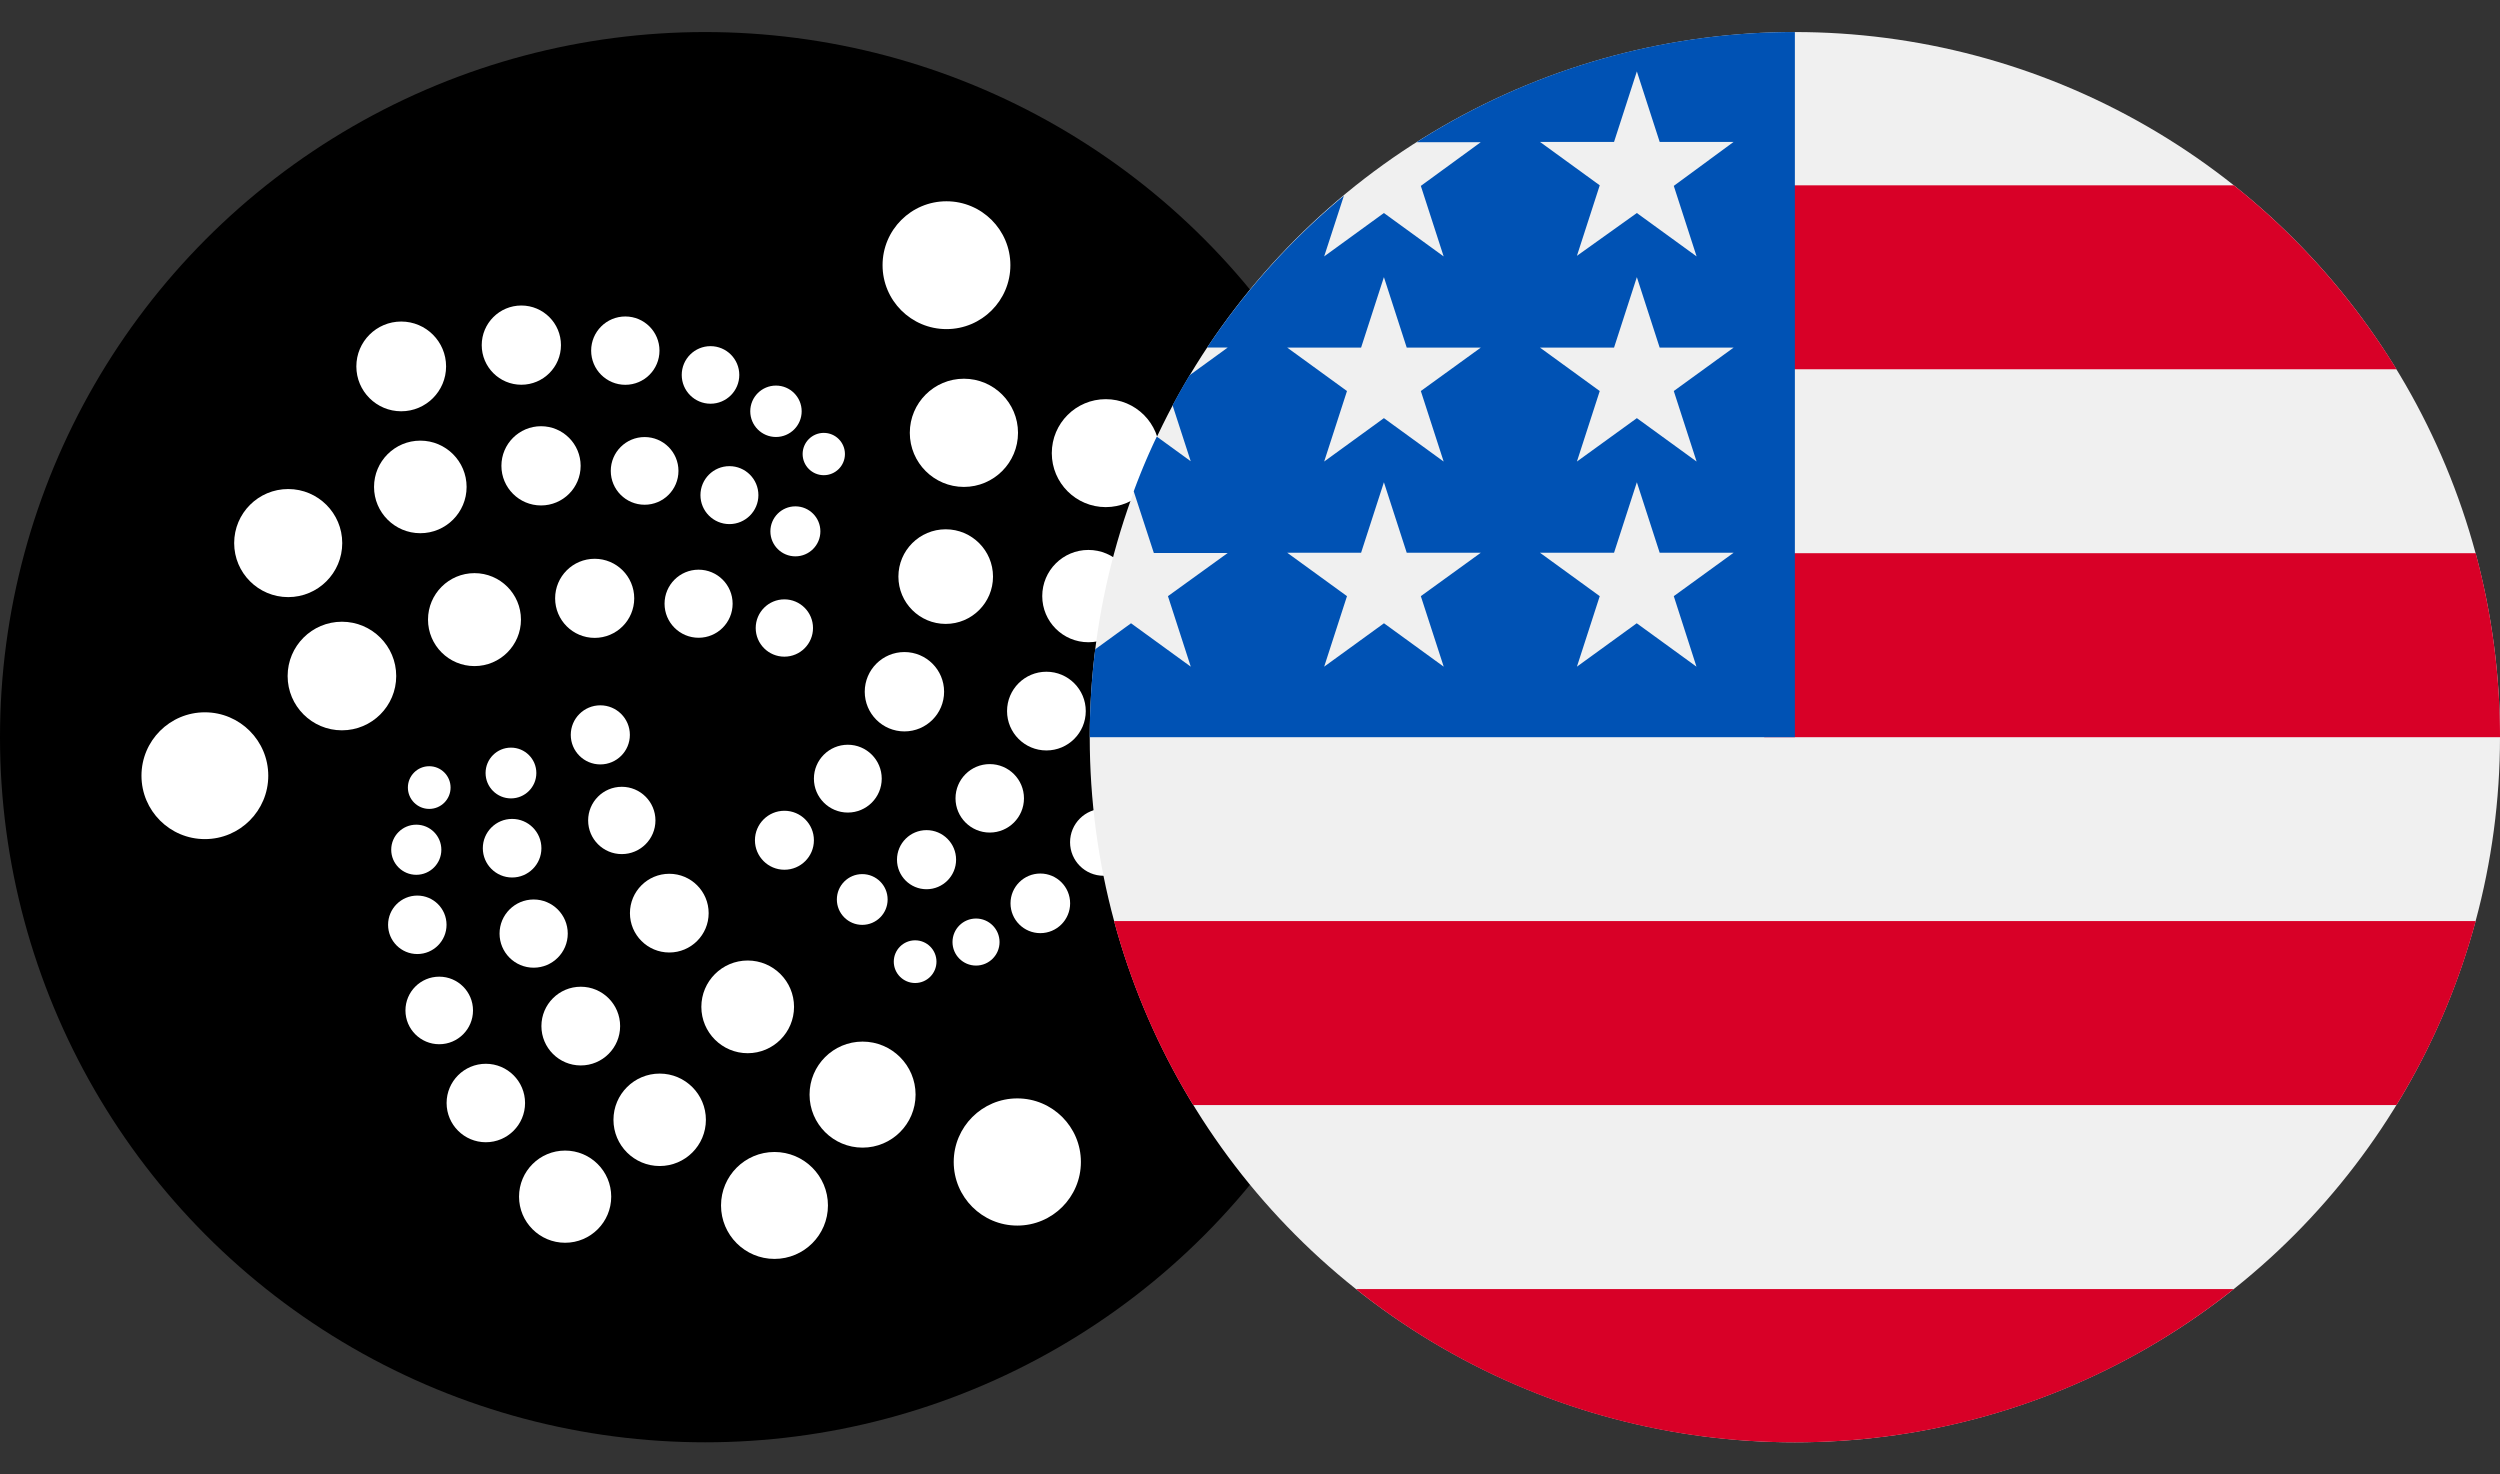 <svg xmlns="http://www.w3.org/2000/svg" xmlns:xlink="http://www.w3.org/1999/xlink" width="39" height="23" viewBox="0 0 39 23"><rect x="0" y="0" width="39" height="23" fill="#333333" stroke="none"/><defs><style>.a,.c{fill:#fff;}.a{stroke:#707070;}.b{clip-path:url(#a);}.d{clip-path:url(#b);}.e{fill:#f0f0f0;}.f{fill:#d80027;}.g{fill:#0052b4;}</style><clipPath id="a"><rect class="a" width="22" height="23" transform="translate(192.5 2197)"/></clipPath><clipPath id="b"><rect class="a" width="22" height="23" transform="translate(209.5 2197)"/></clipPath></defs><g transform="translate(-192.5 -2197)"><g class="b"><g transform="translate(192.5 2197.5)"><circle cx="11" cy="11" r="11"/><circle class="c" cx="0.997" cy="0.997" r="0.997" transform="translate(13.768 2.64)"/><circle class="c" cx="0.844" cy="0.844" r="0.844" transform="translate(14.193 5.408)"/><circle class="c" cx="0.842" cy="0.842" r="0.842" transform="translate(16.408 5.727)"/><circle class="c" cx="0.72" cy="0.72" r="0.72" transform="translate(16.259 8.079)"/><circle class="c" cx="0.725" cy="0.725" r="0.725" transform="translate(18.025 8.756)"/><circle class="c" cx="0.738" cy="0.738" r="0.738" transform="translate(14.015 7.757)"/><circle class="c" cx="0.619" cy="0.619" r="0.619" transform="translate(13.49 9.672)"/><circle class="c" cx="0.614" cy="0.614" r="0.614" transform="translate(15.71 9.979)"/><circle class="c" cx="0.62" cy="0.62" r="0.62" transform="translate(17.473 10.652)"/><circle class="c" cx="0.523" cy="0.523" r="0.523" transform="translate(16.693 12.116)"/><circle class="c" cx="0.534" cy="0.534" r="0.534" transform="translate(14.906 11.42)"/><circle class="c" cx="0.529" cy="0.529" r="0.529" transform="translate(12.697 11.118)"/><circle class="c" cx="0.461" cy="0.461" r="0.461" transform="translate(13.993 12.45)"/><circle class="c" cx="0.465" cy="0.465" r="0.465" transform="translate(15.764 13.127)"/><circle class="c" cx="0.367" cy="0.367" r="0.367" transform="translate(14.859 13.829)"/><circle class="c" cx="0.333" cy="0.333" r="0.333" transform="translate(13.943 14.169)"/><circle class="c" cx="0.396" cy="0.396" r="0.396" transform="translate(13.055 13.136)"/><circle class="c" cx="0.46" cy="0.46" r="0.46" transform="translate(11.777 12.148)"/><circle class="c" cx="0.992" cy="0.992" r="0.992" transform="translate(14.878 16.635)"/><circle class="c" cx="0.827" cy="0.827" r="0.827" transform="translate(12.629 15.749)"/><circle class="c" cx="0.834" cy="0.834" r="0.834" transform="translate(11.248 17.471)"/><circle class="c" cx="0.723" cy="0.723" r="0.723" transform="translate(10.941 14.484)"/><circle class="c" cx="0.721" cy="0.721" r="0.721" transform="translate(9.57 16.248)"/><circle class="c" cx="0.719" cy="0.719" r="0.719" transform="translate(8.097 17.449)"/><circle class="c" cx="0.612" cy="0.612" r="0.612" transform="translate(6.967 16.095)"/><circle class="c" cx="0.614" cy="0.614" r="0.614" transform="translate(8.446 14.893)"/><circle class="c" cx="0.614" cy="0.614" r="0.614" transform="translate(9.827 13.131)"/><circle class="c" cx="0.532" cy="0.532" r="0.532" transform="translate(7.793 13.532)"/><circle class="c" cx="0.527" cy="0.527" r="0.527" transform="translate(6.325 14.736)"/><circle class="c" cx="0.456" cy="0.456" r="0.456" transform="translate(6.054 13.471)"/><circle class="c" cx="0.391" cy="0.391" r="0.391" transform="translate(6.103 12.365)"/><circle class="c" cx="0.333" cy="0.333" r="0.333" transform="translate(6.363 11.453)"/><circle class="c" cx="0.396" cy="0.396" r="0.396" transform="translate(7.575 11.163)"/><circle class="c" cx="0.461" cy="0.461" r="0.461" transform="translate(8.904 10.503)"/><circle class="c" cx="0.525" cy="0.525" r="0.525" transform="translate(9.175 11.774)"/><circle class="c" cx="0.457" cy="0.457" r="0.457" transform="translate(7.532 12.275)"/><circle class="c" cx="0.989" cy="0.989" r="0.989" transform="translate(2.207 10.612)"/><circle class="c" cx="0.847" cy="0.847" r="0.847" transform="translate(4.487 9.199)"/><circle class="c" cx="0.843" cy="0.843" r="0.843" transform="translate(3.653 7.129)"/><circle class="c" cx="0.722" cy="0.722" r="0.722" transform="translate(5.835 6.374)"/><circle class="c" cx="0.725" cy="0.725" r="0.725" transform="translate(6.677 8.441)"/><circle class="c" cx="0.617" cy="0.617" r="0.617" transform="translate(8.66 8.217)"/><circle class="c" cx="0.531" cy="0.531" r="0.531" transform="translate(10.367 8.387)"/><circle class="c" cx="0.447" cy="0.447" r="0.447" transform="translate(11.789 8.85)"/><circle class="c" cx="0.39" cy="0.39" r="0.39" transform="translate(12.018 7.399)"/><circle class="c" cx="0.452" cy="0.452" r="0.452" transform="translate(10.927 6.772)"/><circle class="c" cx="0.528" cy="0.528" r="0.528" transform="translate(9.528 6.318)"/><circle class="c" cx="0.618" cy="0.618" r="0.618" transform="translate(7.822 6.149)"/><circle class="c" cx="0.7" cy="0.7" r="0.7" transform="translate(5.559 4.516)"/><circle class="c" cx="0.618" cy="0.618" r="0.618" transform="translate(7.515 4.266)"/><circle class="c" cx="0.533" cy="0.533" r="0.533" transform="translate(9.222 4.437)"/><circle class="c" cx="0.449" cy="0.449" r="0.449" transform="translate(10.635 4.9)"/><circle class="c" cx="0.401" cy="0.401" r="0.401" transform="translate(11.704 5.515)"/><circle class="c" cx="0.33" cy="0.33" r="0.33" transform="translate(12.521 6.253)"/></g></g><g class="d"><g transform="translate(209.5 2197.5)"><circle class="e" cx="11" cy="11" r="11"/><path class="f" d="M10.522,11H22a11.012,11.012,0,0,0-.379-2.87h-11.1Z"/><path class="f" d="M10.522,5.261h9.864a11.058,11.058,0,0,0-2.538-2.87H10.522Z"/><path class="f" d="M11,22a10.953,10.953,0,0,0,6.847-2.391H4.153A10.953,10.953,0,0,0,11,22Z"/><path class="f" d="M1.615,16.739H20.385a10.934,10.934,0,0,0,1.236-2.87H.379A10.934,10.934,0,0,0,1.615,16.739Z"/><path class="g" d="M5.1,1.718h1L5.165,2.4l.356,1.1-.932-.677-.932.677.308-.947A11.06,11.06,0,0,0,1.831,4.922h.321l-.594.431q-.139.231-.266.47l.283.872-.529-.384q-.2.418-.36.854L1,8.127H2.152L1.22,8.8l.356,1.1L.644,9.223l-.559.406A11.106,11.106,0,0,0,0,11H11V0A10.948,10.948,0,0,0,5.1,1.718ZM5.522,9.9l-.932-.677L3.657,9.9l.356-1.1-.932-.677H4.233l.356-1.1.356,1.1H6.1L5.165,8.8ZM5.165,5.6l.356,1.1-.932-.677L3.657,6.7l.356-1.1-.932-.677H4.233l.356-1.1.356,1.1H6.1Zm4.3,4.3-.932-.677L7.6,9.9l.356-1.1-.932-.677H8.179l.356-1.1.356,1.1h1.153L9.111,8.8ZM9.111,5.6l.356,1.1-.932-.677L7.6,6.7l.356-1.1-.932-.677H8.179l.356-1.1.356,1.1h1.153Zm0-3.2.356,1.1-.932-.677L7.6,3.491l.356-1.1-.932-.677H8.179l.356-1.1.356,1.1h1.153Z"/></g></g></g></svg>